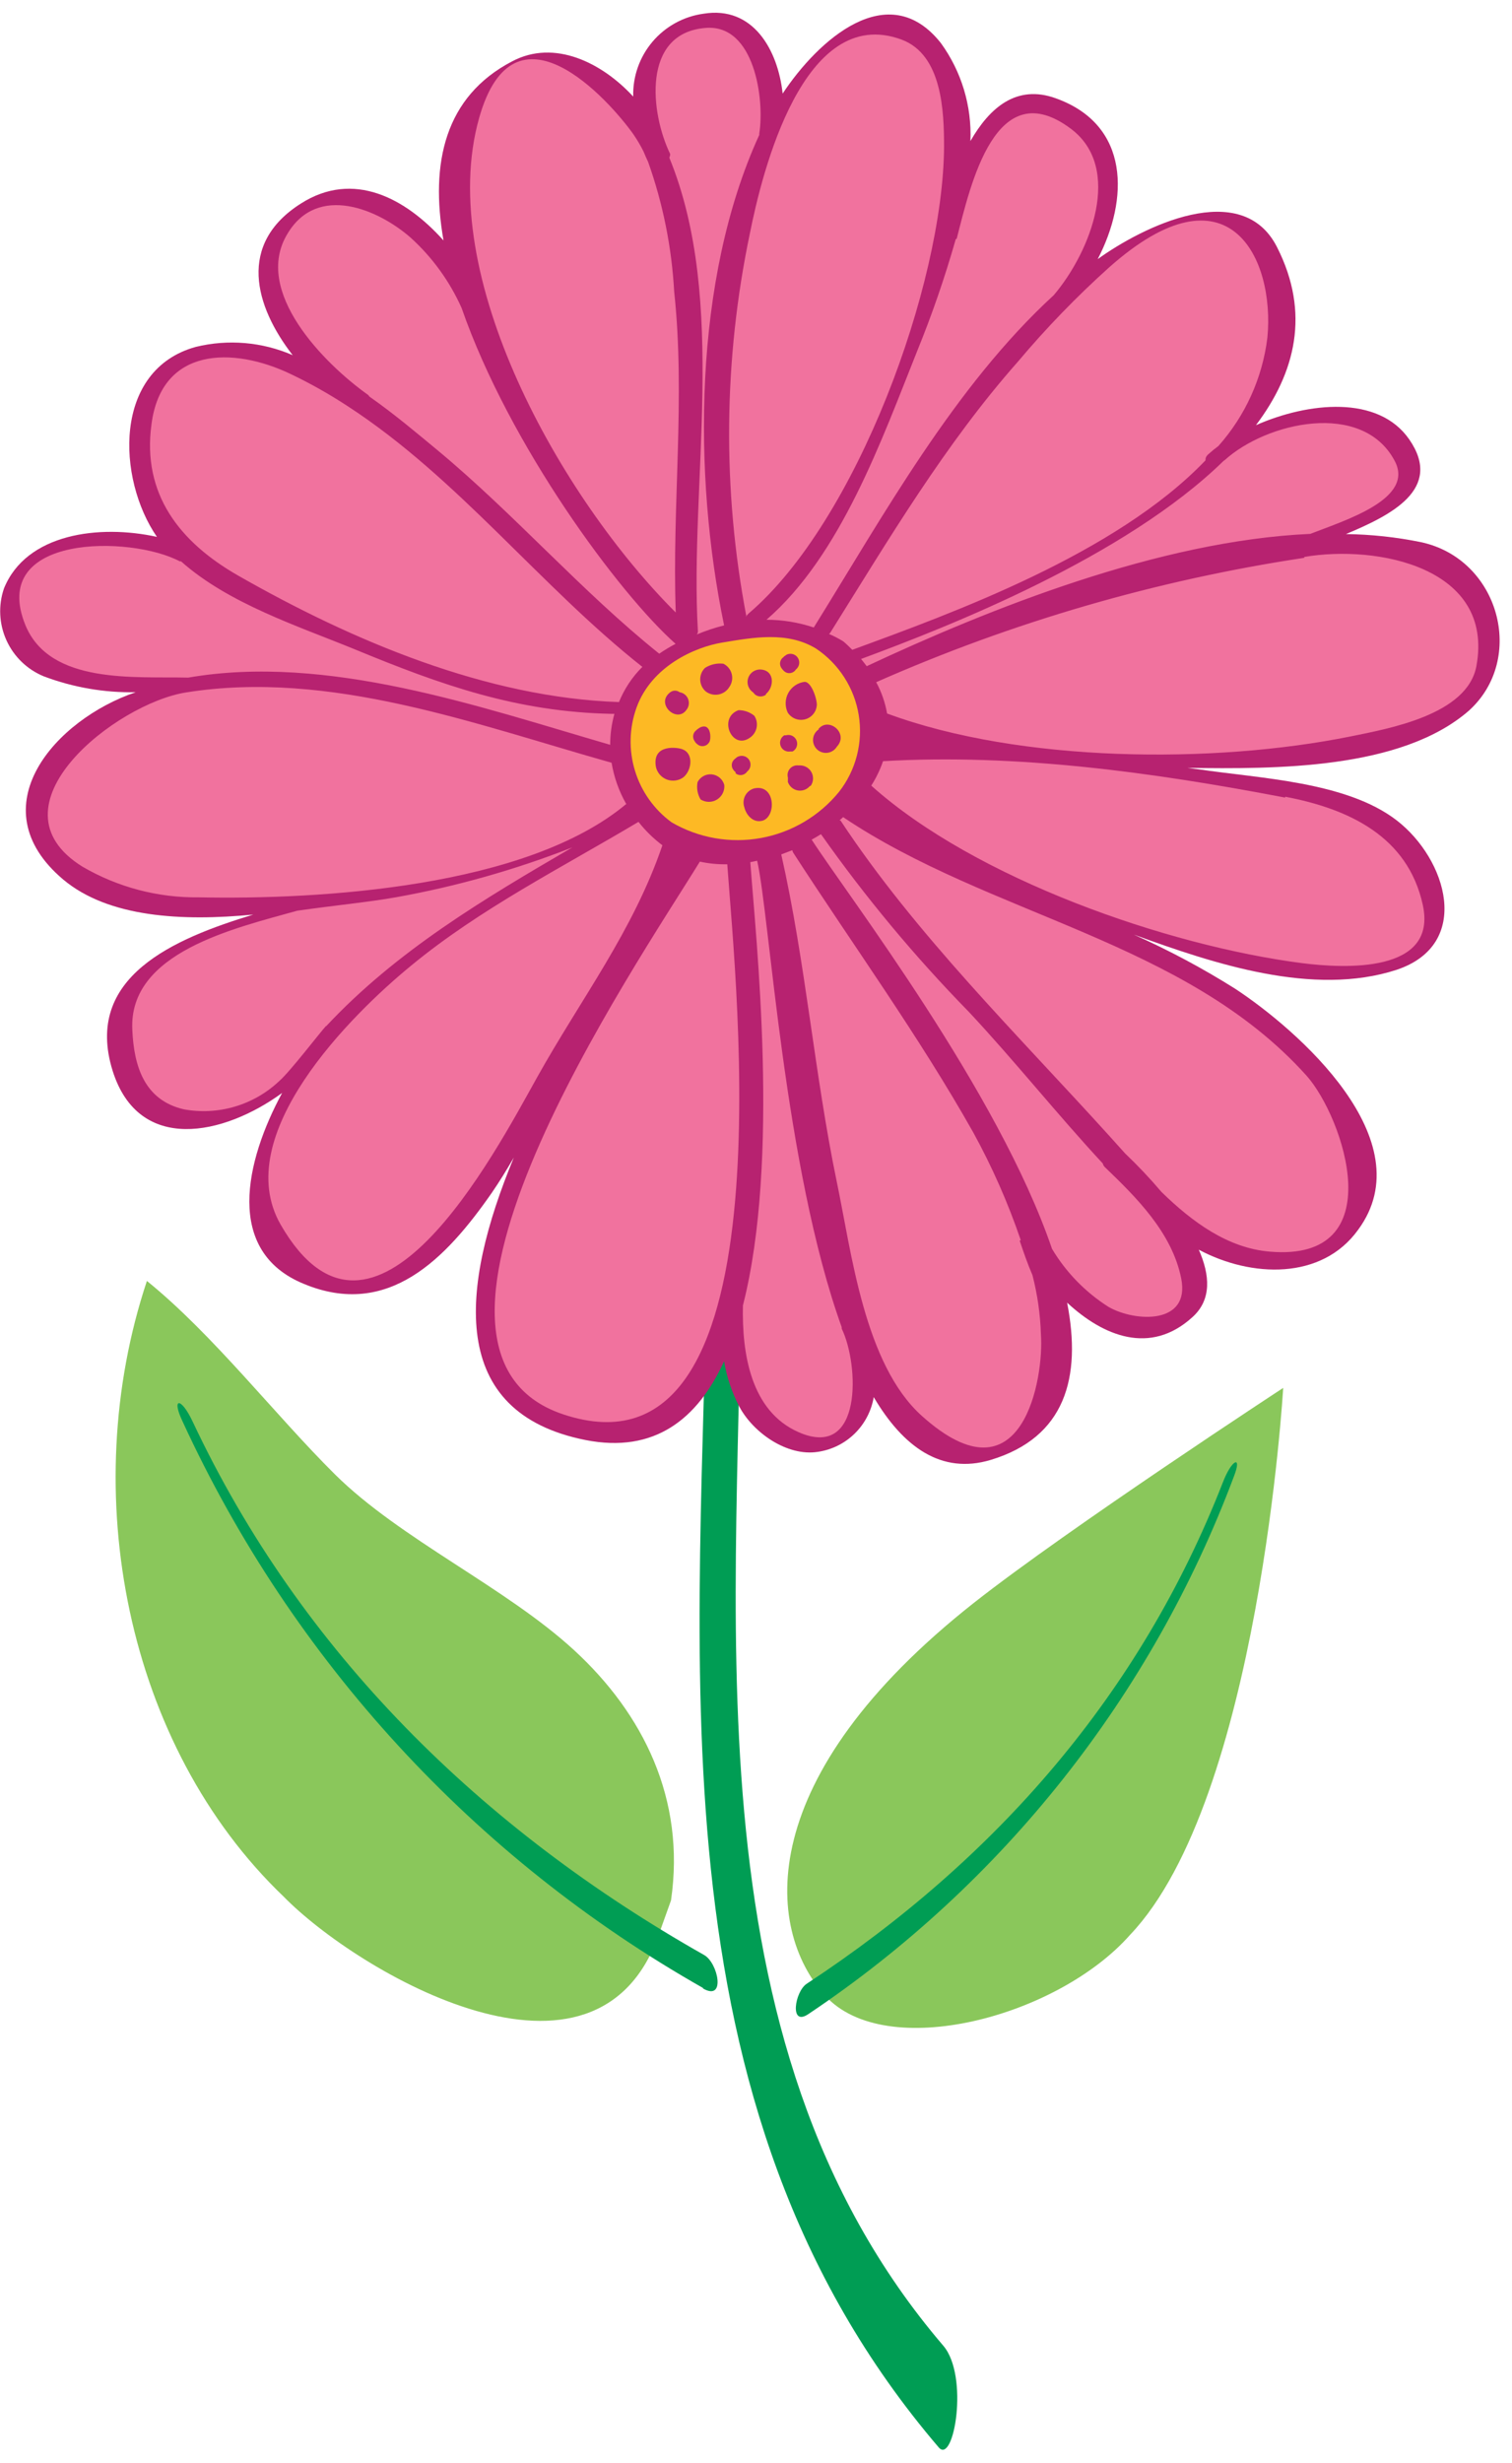 <?xml version="1.0" encoding="UTF-8"?> <svg xmlns="http://www.w3.org/2000/svg" width="86" height="140" viewBox="0 0 86 140" fill="none"> <path d="M55.416 91.095C60.796 86.865 72.986 78.895 72.986 78.895C72.986 78.895 71.626 102.255 64.286 109.975C60.146 114.675 50.366 117.245 46.926 113.435C43.486 109.625 42.816 101.015 55.416 91.095ZM38.166 108.025C39.006 102.255 36.566 97.405 32.666 93.815C28.766 90.225 22.786 87.505 19.056 83.815C15.636 80.425 12.146 75.885 8.356 72.815C4.356 84.815 7.166 99.235 16.136 107.815C20.306 112.075 34.016 120.195 37.526 109.815L38.166 108.025Z" fill="#8AC75B"></path> <path d="M42.156 69.975C42.226 91.035 38.716 115.885 53.656 133.345C55.126 135.065 54.256 140.125 53.396 139.125C36.656 119.555 39.956 93.955 40.236 70.325C40.346 62.125 42.136 64.515 42.156 69.975ZM39.986 113.035C41.296 113.785 40.846 111.585 40.056 111.135C27.426 103.995 17.126 93.925 10.956 80.805C10.286 79.385 9.736 79.445 10.386 80.805C16.633 94.376 26.988 105.64 39.986 113.005V113.035ZM45.986 114.485C57.043 107.083 65.502 96.403 70.176 83.945C70.676 82.675 70.056 82.945 69.546 84.285C64.856 96.285 56.676 105.665 45.886 112.765C45.206 113.205 44.886 115.235 45.986 114.485Z" fill="#009D54"></path> <path d="M80.826 30.819C79.42 30.532 77.991 30.378 76.556 30.359C79.116 29.289 82.106 27.799 80.156 24.979C78.396 22.439 74.416 22.859 71.436 24.169C73.696 21.169 74.526 17.789 72.646 14.069C70.646 10.069 64.976 12.899 62.436 14.729C64.196 11.349 64.296 7.109 60.056 5.589C57.826 4.779 56.286 6.119 55.196 8.019C55.28 6.026 54.688 4.064 53.516 2.449C50.516 -1.341 46.516 2.299 44.516 5.319C44.246 2.839 42.836 0.319 40.016 0.779C38.886 0.934 37.853 1.5 37.115 2.369C36.377 3.239 35.986 4.349 36.016 5.489C34.246 3.569 31.536 2.209 29.126 3.489C25.296 5.489 24.456 9.279 25.226 13.669C23.066 11.259 20.096 9.669 17.116 11.569C13.496 13.859 14.476 17.389 16.646 20.189C14.91 19.435 12.975 19.27 11.136 19.719C6.416 21.019 6.646 27.209 8.926 30.519C5.656 29.799 1.496 30.319 0.226 33.449C-0.105 34.415 -0.054 35.471 0.368 36.4C0.79 37.33 1.551 38.063 2.496 38.449C4.163 39.077 5.935 39.383 7.716 39.349C3.166 40.889 -1.284 45.869 3.586 49.989C6.166 52.159 10.356 52.379 14.406 51.989C9.886 53.359 4.746 55.539 6.406 60.869C7.896 65.599 12.726 64.549 16.046 62.129C13.946 66.009 12.766 71.129 17.276 72.979C22.086 74.979 25.366 71.549 27.976 67.799C28.416 67.159 28.826 66.489 29.226 65.799C26.156 73.209 25.446 80.299 33.306 81.859C37.216 82.629 39.676 80.679 41.186 77.379C41.334 78.276 41.625 79.144 42.046 79.949C42.826 81.429 44.766 82.809 46.526 82.529C47.315 82.412 48.047 82.048 48.616 81.489C49.185 80.93 49.563 80.206 49.696 79.419C51.376 82.259 53.546 83.829 56.346 82.989C60.596 81.709 61.526 78.299 60.696 74.049C62.756 75.959 65.426 77.049 67.816 74.879C68.936 73.879 68.816 72.469 68.186 71.039C71.186 72.639 75.186 72.769 77.246 69.909C81.006 64.809 73.776 58.519 70.246 56.199C68.404 55.041 66.483 54.015 64.496 53.129C69.056 54.789 74.696 56.669 79.436 55.129C83.756 53.689 82.306 48.839 79.436 46.629C76.566 44.419 71.606 44.249 68.166 43.729L67.546 43.649C72.546 43.719 79.696 43.749 83.546 40.399C86.816 37.449 85.276 31.779 80.826 30.819Z" fill="#B72270"></path> <path d="M30.556 61.229C28.086 65.659 21.236 78.749 15.966 69.619C13.046 64.549 19.966 57.689 23.386 54.889C27.316 51.649 31.956 49.319 36.316 46.719C36.689 47.194 37.119 47.62 37.596 47.989L37.676 48.049C36.016 52.919 33.036 56.789 30.556 61.229ZM47.216 35.979C47.216 35.979 47.216 35.979 47.156 36.039C47.436 36.159 47.707 36.3 47.966 36.459C48.156 36.619 48.316 36.779 48.476 36.939C54.176 34.849 63.476 31.489 68.566 26.169C68.566 26.069 68.566 25.949 68.766 25.789C68.934 25.636 69.111 25.492 69.296 25.359C70.83 23.637 71.804 21.488 72.086 19.199C72.526 14.709 69.906 9.139 63.086 15.199C61.237 16.86 59.506 18.647 57.906 20.549C53.746 25.249 50.536 30.679 47.216 35.979ZM38.076 8.979C41.406 17.119 39.206 27.479 39.696 35.889C39.697 35.922 39.692 35.956 39.68 35.987C39.668 36.018 39.65 36.046 39.626 36.069C40.132 35.857 40.654 35.683 41.186 35.549C39.416 27.029 39.416 15.889 43.186 7.669C43.186 7.669 43.186 7.669 43.186 7.589C43.496 5.679 42.926 1.339 40.116 1.589C36.486 1.889 36.996 6.439 38.116 8.749C38.122 8.815 38.108 8.881 38.076 8.939V8.979ZM39.806 48.979C36.116 54.979 21.156 76.769 32.036 80.399C44.986 84.709 41.856 56.099 41.366 49.129C40.842 49.14 40.318 49.09 39.806 48.979V48.979ZM10.706 38.519C18.626 37.149 27.266 40.179 34.706 42.339C34.706 41.744 34.787 41.152 34.946 40.579H34.796C29.406 40.469 25.116 38.949 20.176 36.909C16.956 35.589 13.006 34.319 10.296 31.909H10.226C7.446 30.429 -0.674 30.339 1.446 35.539C2.846 38.919 7.646 38.449 10.706 38.519V38.519ZM47.956 46.449L47.746 46.639C47.746 46.639 47.796 46.639 47.806 46.639C52.056 53.089 57.916 58.849 63.096 64.569L63.996 65.569C64.722 66.258 65.409 66.986 66.056 67.749C67.816 69.469 69.836 70.949 72.226 71.149C79.226 71.749 76.416 63.509 74.316 61.149C67.396 53.449 56.346 52.089 47.956 46.449ZM69.606 26.189C63.996 31.669 54.036 35.589 48.976 37.459C49.086 37.599 49.196 37.729 49.296 37.869C56.226 34.629 65.926 30.729 74.526 30.349C76.526 29.569 80.526 28.349 79.306 26.159C77.466 22.769 72.046 23.989 69.656 26.159L69.606 26.189ZM35.606 45.679C35.199 44.96 34.922 44.175 34.786 43.359V43.359C27.046 41.179 18.786 38.059 10.596 39.359C6.596 39.979 -0.844 45.839 4.696 49.269C6.701 50.437 8.986 51.038 11.306 51.009C18.206 51.149 29.966 50.449 35.636 45.689L35.606 45.679ZM42.426 35.049C42.473 34.984 42.527 34.923 42.586 34.869C48.726 29.639 53.646 16.179 53.696 8.349C53.696 6.349 53.596 3.109 51.276 2.249C45.686 0.189 43.336 9.839 42.656 13.249C41.146 20.434 41.078 27.848 42.456 35.059L42.426 35.049ZM54.346 13.649C53.735 15.791 53.007 17.897 52.166 19.959C50.166 24.959 47.826 31.579 43.596 35.229C44.511 35.231 45.419 35.379 46.286 35.669C50.226 29.339 54.286 21.959 59.936 16.779C62.066 14.269 63.856 9.559 60.936 7.339C56.626 4.079 55.206 10.499 54.416 13.569C54.346 13.599 54.346 13.619 54.346 13.649ZM18.556 58.329C22.556 54.049 27.556 51.079 32.556 48.169C29.323 49.437 25.974 50.385 22.556 50.999C20.996 51.279 19.006 51.469 16.906 51.769C13.336 52.769 7.306 54.129 7.526 58.539C7.616 60.599 8.206 62.539 10.456 63.059C11.426 63.237 12.425 63.183 13.37 62.901C14.316 62.62 15.181 62.119 15.896 61.439C16.496 60.919 18.236 58.649 18.536 58.329H18.556ZM38.346 16.579C38.207 14.065 37.709 11.583 36.866 9.209C36.776 9.019 36.686 8.819 36.606 8.619C36.434 8.272 36.236 7.938 36.016 7.619C34.646 5.699 29.236 -0.381 27.246 6.729C24.746 15.629 31.896 28.299 38.436 34.819C38.216 28.769 38.996 22.609 38.346 16.579ZM58.046 70.519C58.046 70.519 58.046 70.519 58.046 70.459C57.329 68.363 56.432 66.332 55.366 64.389C52.266 58.889 48.546 53.769 45.116 48.469C45.091 48.426 45.074 48.379 45.066 48.329L44.436 48.569C45.826 54.709 46.316 61.019 47.596 67.189C48.436 71.189 49.156 77.549 52.436 80.489C58.196 85.659 59.386 78.259 59.206 75.859C59.171 74.722 59.01 73.591 58.726 72.489C58.436 71.819 58.216 71.169 57.996 70.519H58.046ZM20.936 22.449C20.965 22.474 20.989 22.505 21.006 22.539C22.436 23.539 23.756 24.659 24.906 25.609C29.276 29.239 33.066 33.609 37.496 37.159C37.794 36.954 38.105 36.767 38.426 36.599V36.599C35.216 33.749 28.976 25.329 26.256 17.509C25.577 15.989 24.59 14.627 23.356 13.509C21.506 11.889 18.066 10.429 16.356 13.279C14.346 16.559 18.446 20.679 20.936 22.449ZM47.876 75.449C44.596 66.349 43.786 52.089 43.066 48.929L42.676 49.009C42.996 53.399 44.376 65.909 42.256 74.209C42.196 76.929 42.696 80.209 45.416 81.409C49.086 83.029 48.866 77.559 47.876 75.529C47.866 75.449 47.876 75.449 47.876 75.449V75.449ZM13.546 32.719C20.046 36.429 27.686 39.659 35.206 39.909C35.51 39.16 35.962 38.479 36.536 37.909C30.736 33.329 26.046 27.169 19.806 23.109C18.75 22.414 17.648 21.792 16.506 21.249C13.266 19.709 9.186 19.699 8.616 24.119C8.076 28.079 10.206 30.809 13.546 32.719ZM62.836 66.339C62.781 66.285 62.742 66.215 62.726 66.139C60.116 63.329 57.726 60.319 55.106 57.519C52.037 54.383 49.224 51.006 46.696 47.419C46.526 47.529 46.346 47.629 46.166 47.729C48.276 50.989 56.776 62.029 59.836 70.989C60.638 72.331 61.744 73.465 63.066 74.299C64.586 75.159 67.706 75.299 67.186 72.679C66.666 70.059 64.606 68.039 62.836 66.339V66.339ZM73.096 45.339C65.626 43.909 57.836 42.829 50.226 43.269C50.058 43.757 49.833 44.224 49.556 44.659C55.486 49.969 66.386 53.759 74.056 54.749C76.486 55.059 81.776 55.329 80.926 51.439C80.076 47.549 76.726 45.979 73.096 45.289V45.339ZM74.186 31.709C65.791 32.972 57.602 35.35 49.836 38.779C50.138 39.335 50.347 39.936 50.456 40.559C58.026 43.359 69.026 43.439 76.836 41.859C78.976 41.419 83.466 40.639 83.976 37.859C85.006 32.259 78.346 30.949 74.186 31.659V31.709Z" fill="#F1729E"></path> <path d="M46.416 36.869C44.776 35.869 42.816 36.239 41.066 36.529C39.556 36.779 37.066 37.849 36.206 40.219C35.788 41.377 35.757 42.64 36.118 43.818C36.478 44.995 37.211 46.024 38.206 46.749C39.74 47.64 41.542 47.954 43.287 47.635C45.032 47.316 46.606 46.385 47.726 45.009C48.202 44.399 48.547 43.697 48.739 42.948C48.931 42.199 48.967 41.418 48.844 40.654C48.721 39.89 48.442 39.16 48.024 38.509C47.607 37.857 47.059 37.299 46.416 36.869V36.869ZM44.556 37.359C44.585 37.321 44.623 37.29 44.666 37.269V37.269C44.697 37.238 44.735 37.214 44.776 37.199C44.888 37.155 45.012 37.153 45.126 37.193C45.239 37.233 45.334 37.312 45.394 37.417C45.453 37.521 45.473 37.644 45.45 37.762C45.426 37.88 45.361 37.985 45.266 38.059V38.059C45.233 38.113 45.188 38.159 45.135 38.194C45.082 38.228 45.022 38.251 44.959 38.261C44.897 38.27 44.833 38.266 44.772 38.248C44.711 38.231 44.654 38.2 44.606 38.159V38.159L44.526 38.079L44.456 37.989C44.42 37.942 44.394 37.888 44.379 37.83C44.364 37.772 44.362 37.712 44.371 37.653C44.38 37.594 44.402 37.537 44.434 37.487C44.465 37.436 44.507 37.393 44.556 37.359V37.359ZM45.766 38.759C46.186 38.759 46.506 39.869 46.456 40.119C46.436 40.304 46.359 40.477 46.236 40.617C46.113 40.756 45.95 40.853 45.769 40.896C45.588 40.939 45.398 40.924 45.226 40.855C45.054 40.786 44.907 40.665 44.806 40.509C44.722 40.333 44.681 40.14 44.687 39.945C44.693 39.75 44.744 39.559 44.838 39.388C44.932 39.217 45.065 39.071 45.226 38.962C45.388 38.852 45.573 38.783 45.766 38.759V38.759ZM42.906 40.689C42.972 40.791 43.017 40.905 43.038 41.025C43.059 41.144 43.056 41.267 43.029 41.385C43.002 41.504 42.951 41.615 42.88 41.714C42.81 41.812 42.72 41.896 42.616 41.959C41.616 42.619 40.836 40.799 42.006 40.369C42.334 40.368 42.653 40.481 42.906 40.689V40.689ZM39.606 41.509C39.638 41.474 39.675 41.444 39.716 41.419L39.826 41.349C40.476 41.049 40.466 42.089 40.326 42.209C40.293 42.263 40.248 42.309 40.195 42.343C40.142 42.378 40.082 42.401 40.019 42.411C39.956 42.42 39.892 42.416 39.832 42.398C39.771 42.381 39.714 42.35 39.666 42.309V42.309L39.586 42.239C39.557 42.21 39.534 42.176 39.516 42.139V42.139C39.48 42.092 39.453 42.039 39.437 41.981C39.422 41.924 39.418 41.864 39.426 41.805C39.435 41.746 39.455 41.689 39.486 41.639C39.517 41.588 39.558 41.544 39.606 41.509V41.509ZM38.866 44.189C38.731 44.286 38.575 44.347 38.411 44.368C38.246 44.389 38.079 44.369 37.924 44.31C37.77 44.25 37.632 44.153 37.524 44.028C37.416 43.902 37.342 43.751 37.306 43.589C37.076 42.239 38.606 42.499 38.806 42.589C39.476 42.829 39.346 43.799 38.866 44.189V44.189ZM38.126 39.349C38.203 39.292 38.296 39.26 38.391 39.26C38.487 39.26 38.58 39.292 38.656 39.349C38.764 39.366 38.865 39.41 38.95 39.478C39.035 39.546 39.1 39.635 39.14 39.737C39.179 39.838 39.191 39.948 39.175 40.055C39.158 40.163 39.114 40.264 39.046 40.349C38.496 41.139 37.256 39.999 38.126 39.349V39.349ZM39.856 45.459C39.674 45.16 39.61 44.803 39.676 44.459C39.752 44.312 39.87 44.192 40.016 44.113C40.161 44.035 40.327 44.002 40.491 44.019C40.655 44.037 40.81 44.103 40.936 44.21C41.062 44.317 41.153 44.46 41.196 44.619C41.212 44.782 41.181 44.946 41.108 45.093C41.035 45.24 40.923 45.363 40.783 45.449C40.644 45.536 40.484 45.581 40.32 45.581C40.156 45.581 39.995 45.535 39.856 45.449V45.459ZM40.146 39.309C40.05 39.227 39.972 39.127 39.917 39.013C39.862 38.9 39.831 38.776 39.827 38.65C39.822 38.524 39.843 38.399 39.89 38.281C39.936 38.164 40.007 38.058 40.096 37.969C40.407 37.769 40.779 37.684 41.146 37.729C41.262 37.786 41.364 37.868 41.446 37.969C41.527 38.069 41.586 38.186 41.619 38.311C41.651 38.437 41.656 38.567 41.633 38.695C41.61 38.822 41.56 38.943 41.486 39.049C41.42 39.159 41.331 39.254 41.225 39.328C41.12 39.401 41 39.452 40.874 39.477C40.748 39.501 40.618 39.499 40.492 39.47C40.367 39.441 40.249 39.386 40.146 39.309V39.309ZM41.846 43.899L41.766 43.829L41.696 43.739C41.634 43.648 41.609 43.536 41.626 43.427C41.643 43.317 41.7 43.218 41.786 43.149L41.896 43.059C41.928 43.031 41.966 43.011 42.006 42.999C42.118 42.955 42.242 42.953 42.356 42.993C42.469 43.033 42.564 43.112 42.624 43.217C42.683 43.321 42.703 43.444 42.68 43.562C42.656 43.68 42.591 43.785 42.496 43.859C42.462 43.912 42.416 43.956 42.363 43.99C42.31 44.024 42.251 44.046 42.188 44.056C42.126 44.065 42.063 44.061 42.002 44.045C41.941 44.028 41.885 43.999 41.836 43.959L41.846 43.899ZM43.336 46.659C42.836 46.779 42.446 46.339 42.336 45.889C42.299 45.783 42.284 45.67 42.292 45.558C42.3 45.446 42.33 45.336 42.382 45.236C42.433 45.136 42.504 45.047 42.591 44.976C42.678 44.904 42.778 44.851 42.886 44.819C44.116 44.539 44.176 46.449 43.346 46.659H43.336ZM43.566 39.489C43.478 39.555 43.371 39.59 43.261 39.59C43.151 39.59 43.044 39.555 42.956 39.489C42.914 39.448 42.873 39.405 42.836 39.359V39.359C42.705 39.272 42.606 39.144 42.555 38.995C42.505 38.845 42.505 38.684 42.557 38.535C42.608 38.386 42.708 38.258 42.84 38.172C42.972 38.086 43.129 38.046 43.286 38.059C44.076 38.129 44.036 39.059 43.566 39.449V39.489ZM44.566 41.799H44.696C44.815 41.763 44.943 41.772 45.056 41.825C45.168 41.879 45.257 41.972 45.304 42.087C45.352 42.202 45.355 42.33 45.312 42.447C45.27 42.564 45.186 42.661 45.076 42.719H44.946C44.832 42.737 44.715 42.715 44.615 42.657C44.515 42.599 44.439 42.507 44.399 42.399C44.359 42.29 44.357 42.171 44.395 42.062C44.433 41.952 44.508 41.86 44.606 41.799H44.566ZM46.066 44.679C45.984 44.779 45.877 44.854 45.756 44.899C45.635 44.943 45.504 44.955 45.377 44.933C45.25 44.91 45.131 44.855 45.033 44.772C44.934 44.688 44.86 44.581 44.816 44.459C44.807 44.433 44.807 44.405 44.816 44.379C44.812 44.349 44.812 44.319 44.816 44.289C44.812 44.263 44.812 44.236 44.816 44.209C44.791 44.122 44.788 44.03 44.806 43.942C44.825 43.853 44.865 43.77 44.924 43.701C44.982 43.632 45.057 43.578 45.141 43.545C45.225 43.511 45.316 43.499 45.406 43.509H45.526C45.66 43.513 45.791 43.553 45.904 43.626C46.017 43.698 46.108 43.8 46.167 43.92C46.227 44.04 46.253 44.174 46.242 44.308C46.231 44.442 46.184 44.57 46.106 44.679H46.066ZM46.546 41.449C47.126 40.719 48.306 41.689 47.596 42.449C47.539 42.543 47.461 42.623 47.368 42.682C47.276 42.742 47.171 42.779 47.061 42.792C46.952 42.806 46.841 42.794 46.737 42.758C46.633 42.723 46.538 42.664 46.46 42.587C46.382 42.509 46.322 42.415 46.286 42.311C46.249 42.208 46.236 42.097 46.248 41.987C46.26 41.878 46.297 41.773 46.356 41.679C46.414 41.586 46.493 41.508 46.586 41.449H46.546Z" fill="#FDB924"></path> </svg> 